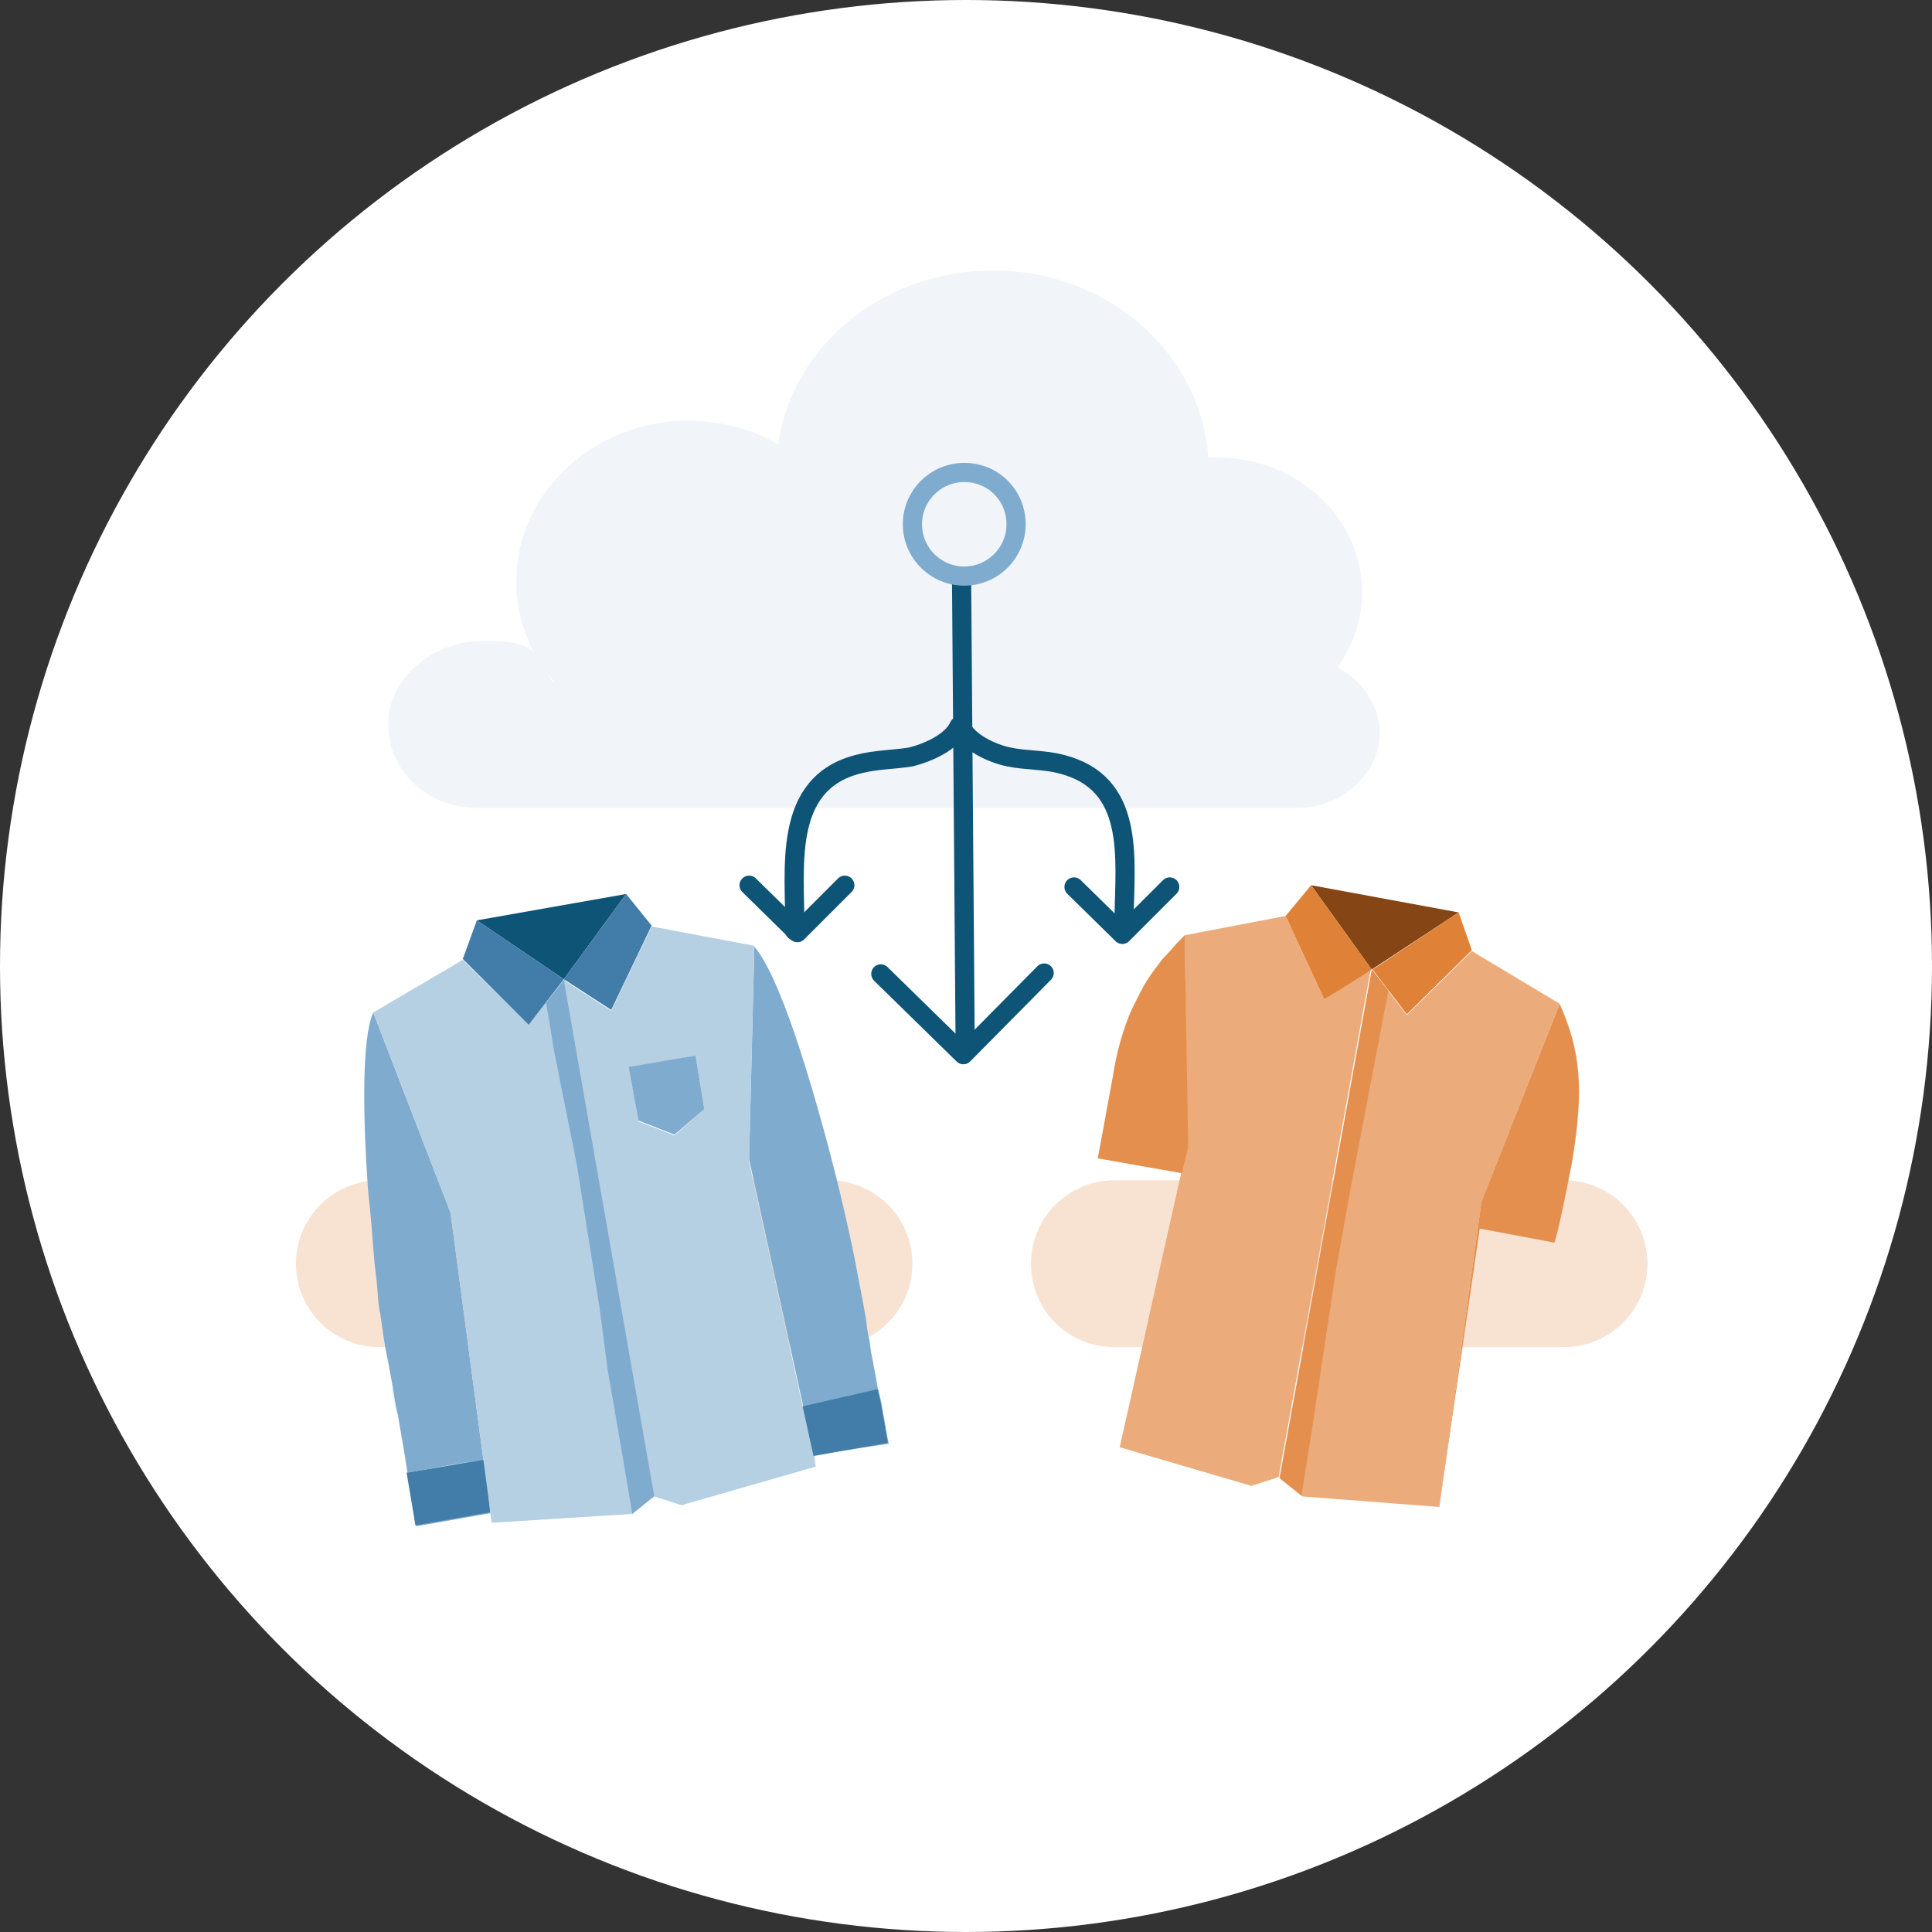 <?xml version="1.0" encoding="utf-8"?>
<!-- Generator: Adobe Illustrator 25.3.1, SVG Export Plug-In . SVG Version: 6.00 Build 0)  -->
<svg version="1.1" id="Layer_1" xmlns="http://www.w3.org/2000/svg" xmlns:xlink="http://www.w3.org/1999/xlink" x="0px" y="0px"
	 viewBox="0 0 220 220" style="enable-background:new 0 0 220 220;" xml:space="preserve">
<rect x="0" y="0" width="220" height="220" fill="#333333" stroke="none"/>
<style type="text/css">
	.st0{clip-path:url(#SVGID_2_);}
	.st1{fill:#FFFFFF;}
	.st2{fill:#F8E3D3;}
	.st3{fill:#F1F5F9;}
	.st4{fill:#EBAB7A;}
	.st5{fill:#E48F4E;}
	.st6{fill:#854514;}
	.st7{fill:#E08138;}
	.st8{fill:#B15C1B;}
	.st9{fill:#7EABCE;}
	.st10{fill:#427CA9;}
	.st11{fill:#B5CFE3;}
	.st12{fill:#0D5477;}
	.st13{fill:none;stroke:#0D5477;stroke-width:2.183;stroke-linecap:round;stroke-linejoin:round;}
	.st14{fill:none;stroke:#7EABCE;stroke-width:2.183;stroke-linecap:round;stroke-linejoin:round;}
</style>
<g>
	<defs>
		<rect id="SVGID_1_" y="0" width="220" height="220"/>
	</defs>
	<clipPath id="SVGID_2_">
		<use xlink:href="#SVGID_1_"  style="overflow:visible;"/>
	</clipPath>
	<g class="st0">
		<circle class="st1" cx="110" cy="110" r="110"/>
		<path class="st2" d="M43.2,153.4h51.2c5.2,0,9.5-4.2,9.5-9.5c0-5.2-4.2-9.5-9.5-9.5H43.2c-5.2,0-9.5,4.2-9.5,9.5
			C33.7,149.2,38,153.4,43.2,153.4z"/>
		<path class="st2" d="M126.9,153.4h51.2c5.2,0,9.5-4.2,9.5-9.5c0-5.2-4.2-9.5-9.5-9.5h-51.2c-5.2,0-9.5,4.2-9.5,9.5
			C117.4,149.2,121.6,153.4,126.9,153.4z"/>
		<path class="st3" d="M54.6,73c6.9-0.2,6.5,1.7,8.3,4.6h0.2c-2.8-3.2-4.4-7.3-4.3-11.8c0.2-10,9.2-18.1,19.9-17.9
			c3.6,0.1,7.1,1,9.9,2.7c1.6-11.2,11.9-19.8,24.5-19.8c13,0,23.6,9.3,24.5,21.3c0.3,0,0.7,0,1,0c9.2,0,16.5,6.9,16.5,15.4
			c0,3.1-1,6-2.8,8.5c3,1.6,5,4.6,4.8,8c-0.3,4.4-4.6,8-9.3,8H54.3c-5.6,0-10.1-4.2-10.1-9.5C44.1,77.4,49.2,73.1,54.6,73z"/>
		<path class="st4" d="M142.6,169.2l-15-4.4L142.6,169.2z"/>
		<path class="st5" d="M177.6,114.3l-8.9,22.5l-4.8,34.7l4.6-31.6l8.5,1.6c0,0,0.4-0.8,2-9.1C180.4,124,180,119.7,177.6,114.3z"/>
		<path class="st4" d="M150.8,113.8l-4.4-9.5l-11.5,2.2l0.3,24.1l-0.7,3l-7,31.2l15,4.4l3.1-1l10.5-57.9L150.8,113.8z"/>
		<path class="st6" d="M166.1,103.9l-16.8-3.1l6.9,9.6L166.1,103.9z"/>
		<path class="st4" d="M145.7,168.3l2.5,2l15.6,1.2l-15.6-1.2L145.7,168.3z"/>
		<path class="st4" d="M177.6,114.3l-10-6l-7.4,7.3l-3.9-5.1l-10.5,57.9l2.5,2l15.6,1.2l4.8-34.7L177.6,114.3z"/>
		<path class="st5" d="M152.1,144.8l1.7-9.5l4.3-22.5l-1.9-2.4l-10.5,57.9l2.5,2l1.3-8.2l0.9-6L152.1,144.8z"/>
		<path class="st5" d="M134.9,106.5c-0.5,0.5-1,1-1.5,1.6c-0.4,0.5-1,1-1.4,1.6c-0.2,0.3-0.4,0.5-0.6,0.8c-0.6,0.8-1.1,1.6-1.6,2.6
			c-0.5,1-1,1.9-1.4,3c-0.7,1.8-1.3,4-1.7,6.6c-1.5,8.2-1.7,9.2-1.7,9.2l9.6,1.7l0.7-3L134.9,106.5z"/>
		<path class="st7" d="M156.2,110.4l-6.9-9.6l-2.9,3.5l4.4,9.5L156.2,110.4z"/>
		<path class="st8" d="M166.1,103.9l1.5,4.3L166.1,103.9z"/>
		<path class="st7" d="M166.1,103.9l-9.8,6.5l3.9,5.1l7.4-7.3L166.1,103.9z"/>
		<path class="st9" d="M56,173.4l-4.7-35.3l-8.8-22.8c-1.3,2.9-1.2,11.5-0.6,20.1c0.1,1,0.2,2.1,0.3,3c0.2,2,0.3,4,0.5,5.9
			c0.2,1.4,0.3,2.8,0.4,4.1c0.1,0.4,0.1,0.9,0.2,1.2c0.3,2,0.5,3.7,0.8,5c0.1,0.5,0.2,1,0.3,1.6c0.1,0.5,0.2,1.1,0.3,1.6
			c0.2,1.1,0.3,2.2,0.6,3.3c0.4,2.3,0.8,4.6,1.1,6.6l8.4-1.5l-8.4,1.6c0.6,3.5,1,6,1,6l8.5-1.5L56,173.4z"/>
		<path class="st10" d="M46.3,167.7c0.6,3.5,1,6,1,6l8.5-1.5l-0.5-6L46.3,167.7z"/>
		<path class="st11" d="M45.2,161.2c-0.2-1.1-0.3-2.2-0.6-3.3C44.8,159,45,160.1,45.2,161.2z"/>
		<path class="st11" d="M60.2,116.7l-7.5-7.4l-10.2,6l8.8,22.8l4.7,35.3l15.9-1l2.6-2.1l-10.3-58.8L60.2,116.7z"/>
		<path class="st9" d="M63.1,119.7l2.6,13l2.6,16.4l0.9,6.9l0.9,5.2l0.9,5.2l1,6l2.6-2.1l-10.3-58.8l-2.1,2.7L63.1,119.7z"/>
		<path class="st9" d="M101.2,164.4c0,0-0.2-1-0.5-2.8c-0.1-0.5-0.2-1-0.3-1.7c-0.1-0.4-0.2-0.9-0.3-1.3c0-0.1,0-0.2-0.1-0.3
			c-0.1-0.3-0.1-0.7-0.2-1.1c-0.1-0.7-0.3-1.5-0.4-2.2c-0.2-0.8-0.3-1.6-0.4-2.4c-0.2-0.8-0.3-1.6-0.4-2.5c-0.3-1.6-0.6-3.3-0.9-4.8
			c-0.7-3.9-2.4-11.5-4.5-18.8c-1.4-4.9-2.9-9.7-4.4-13.3c-1-2.5-2.1-4.5-2.9-5.4L85.3,132l7.6,34.7l-0.3-1L101.2,164.4z"/>
		<path class="st10" d="M90.7,160.3l0.9,1.7l1,3.8l8.5-1.5c0,0-0.2-1-0.5-2.8c-0.1-0.5-0.2-1-0.3-1.7c-0.1-0.4-0.2-0.9-0.3-1.3
			c0-0.1,0-0.2-0.1-0.3"/>
		<path class="st11" d="M85.9,107.7l-11.7-2.2l-4.6,9.6l-5.4-3.5l10.3,58.8l3.1,1l15.3-4.4l-7.6-34.7L85.9,107.7z M76.8,129.3
			l-4.1-1.6l-1-6.1l7.5-1.4l1,6.1L76.8,129.3z"/>
		<path class="st12" d="M71.3,101.8l-17,3l9.9,6.7L71.3,101.8z"/>
		<path class="st10" d="M60.2,116.7l4-5.2l-9.9-6.7l-1.6,4.4L60.2,116.7z"/>
		<path class="st10" d="M71.3,101.8l-7.1,9.7l5.4,3.5l4.6-9.6L71.3,101.8z"/>
		<path class="st9" d="M71.6,121.5l1.1,6.1l4.1,1.6l3.4-2.9l-1-6.1L71.6,121.5z"/>
		<path class="st13" d="M118.9,110.8l-9.2,9.3l-9.4-9.2"/>
		<path class="st13" d="M133.2,101l-5.4,5.4l-5.5-5.4"/>
		<path class="st13" d="M96.2,100.8l-5.4,5.4l-5.5-5.4"/>
		<path class="st13" d="M109.5,66.5l0.4,51.9"/>
		<path class="st13" d="M109.4,82.7c0.8,1.8,3.5,3.1,5.5,3.5c1.9,0.4,4,0.3,5.9,0.8c8.5,2.1,7.3,10.6,7.2,17.5"/>
		<path class="st13" d="M109.2,82.7c-0.8,1.8-3.5,3-5.5,3.5c-1.9,0.3-4,0.3-5.9,0.8c-8.9,2.2-7.2,12.1-7.3,19"/>
		<path class="st14" d="M109.8,65.6c3.2,0,5.9-2.6,5.9-5.9s-2.6-5.9-5.9-5.9c-3.2,0-5.9,2.6-5.9,5.9S106.6,65.6,109.8,65.6z"/>
	</g>
</g>
</svg>
